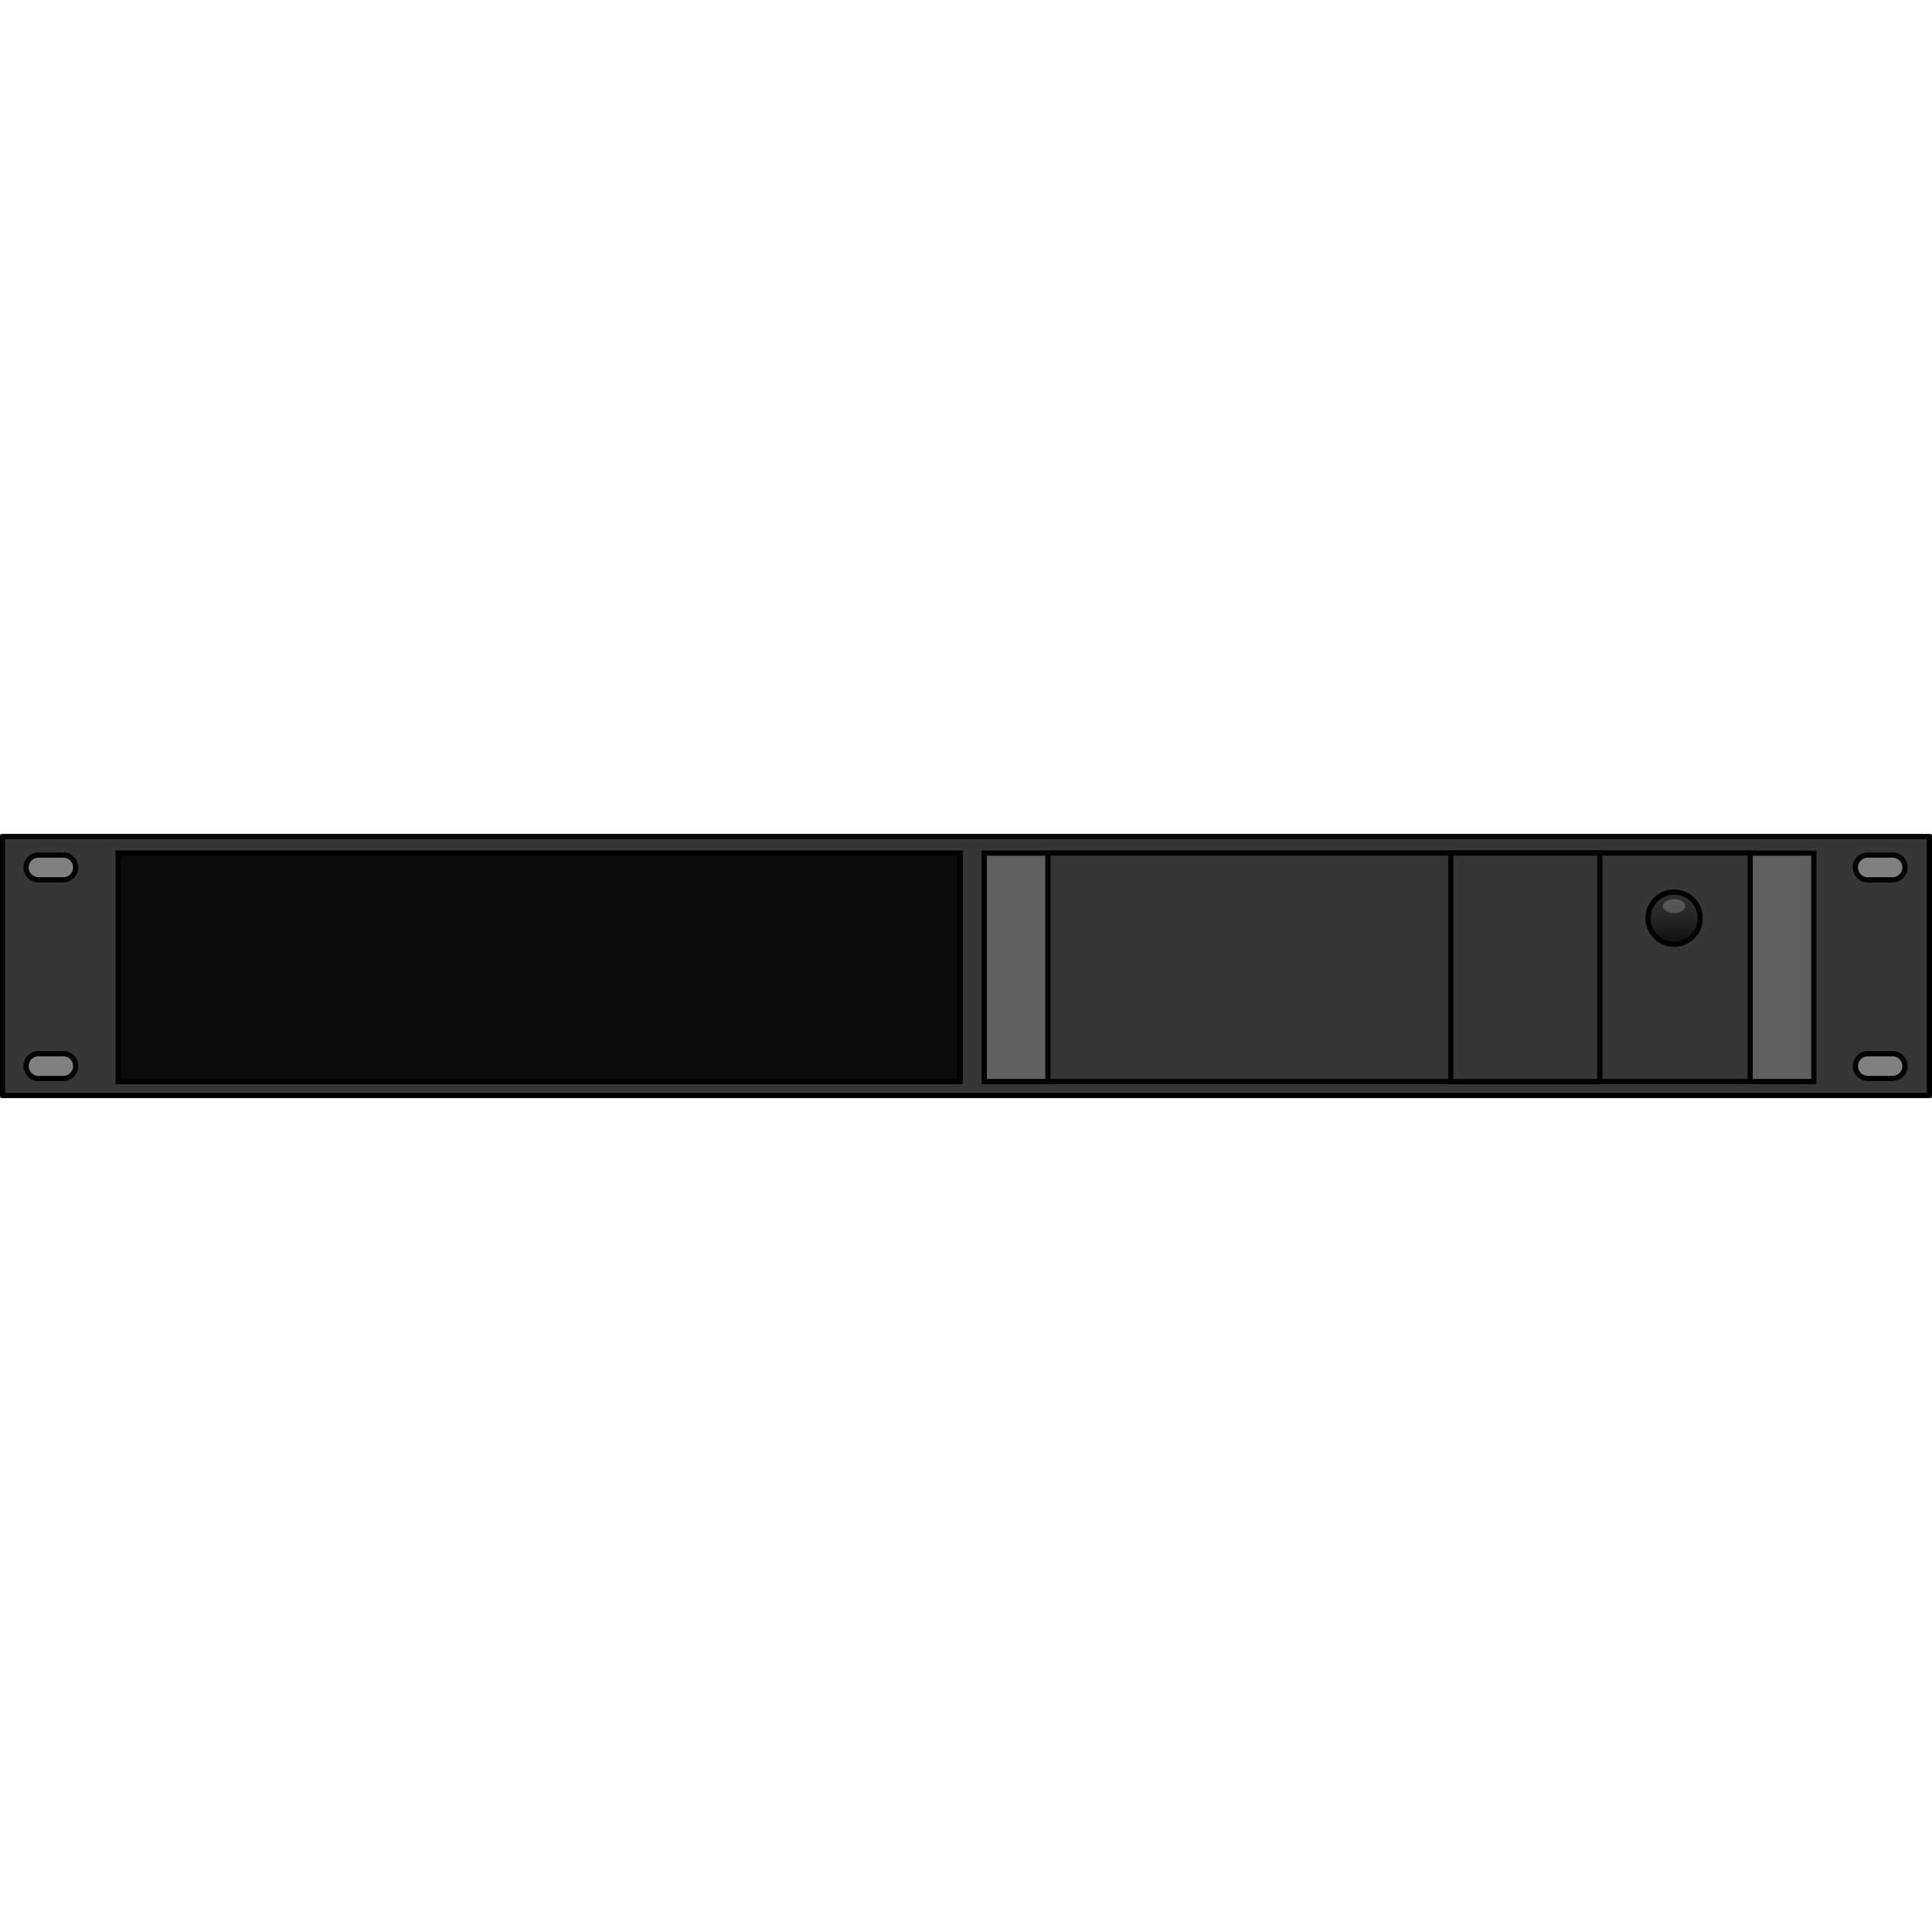 <?xml version="1.0" encoding="utf-8"?>
<!-- Created by: Science Figures, www.sciencefigures.org, Generator: Science Figures Editor -->
<svg version="1.1" id="Layer_1" xmlns="http://www.w3.org/2000/svg" xmlns:xlink="http://www.w3.org/1999/xlink" 
	 width="800px" height="800px" viewBox="0 0 370 50.583" enable-background="new 0 0 370 50.583" xml:space="preserve">
<rect x="0" y="0" width="370" height="50.583" fill="#808080" stroke="none"/>
<g>
	<g>
		<path fill="#363636" stroke="#000000" stroke-linecap="round" stroke-linejoin="round" stroke-miterlimit="10" d="M0.5,0.5v49.583
			h369V0.5H0.5z M12.121,46.833h-4.75c-1.312,0-2.375-1.063-2.375-2.375c0-1.312,1.063-2.375,2.375-2.375h4.75
			c1.312,0,2.375,1.063,2.375,2.375C14.496,45.77,13.433,46.833,12.121,46.833z M12.121,8.792h-4.75
			c-1.312,0-2.375-1.063-2.375-2.375c0-1.312,1.063-2.375,2.375-2.375h4.75c1.312,0,2.375,1.063,2.375,2.375
			C14.496,7.728,13.433,8.792,12.121,8.792z M362.453,46.833h-4.75c-1.312,0-2.375-1.063-2.375-2.375
			c0-1.312,1.063-2.375,2.375-2.375h4.75c1.312,0,2.375,1.063,2.375,2.375C364.828,45.77,363.764,46.833,362.453,46.833z
			 M362.453,8.792h-4.75c-1.312,0-2.375-1.063-2.375-2.375c0-1.312,1.063-2.375,2.375-2.375h4.75c1.312,0,2.375,1.063,2.375,2.375
			C364.828,7.728,363.764,8.792,362.453,8.792z"/>
		<g>
			<g>
				
					<rect x="22.625" y="3.667" fill="#0B0B0B" stroke="#000000" stroke-linecap="round" stroke-miterlimit="10" width="161.25" height="43.75"/>
			</g>
		</g>
	</g>
	
		<rect x="188.49" y="3.667" fill="#606060" stroke="#000000" stroke-linecap="round" stroke-miterlimit="10" width="158.885" height="43.75"/>
	
		<rect x="200.687" y="3.667" fill="#363636" stroke="#000000" stroke-linecap="round" stroke-linejoin="round" stroke-miterlimit="10" width="134.49" height="43.75"/>
	
		<rect x="277.841" y="3.667" fill="#363636" stroke="#000000" stroke-linecap="round" stroke-linejoin="round" stroke-miterlimit="10" width="28.547" height="43.75"/>
	<g>
		<linearGradient id="SVGID_1_" gradientUnits="userSpaceOnUse" x1="320.612" y1="12.954" x2="320.612" y2="21.302">
			<stop  offset="0.022" style="stop-color:#262626;stop-opacity:0.5"/>
			<stop  offset="1" style="stop-color:#0D0D0D"/>
		</linearGradient>
		<circle fill="url(#SVGID_1_)" cx="320.612" cy="16.121" r="5"/>
		
			<circle fill="none" stroke="#000000" stroke-linecap="round" stroke-linejoin="round" stroke-miterlimit="10" cx="320.612" cy="16.121" r="5"/>
		<ellipse opacity="0.2" fill="#FFFFFF" cx="320.612" cy="13.811" rx="2.125" ry="1.344"/>
	</g>
</g>
</svg>